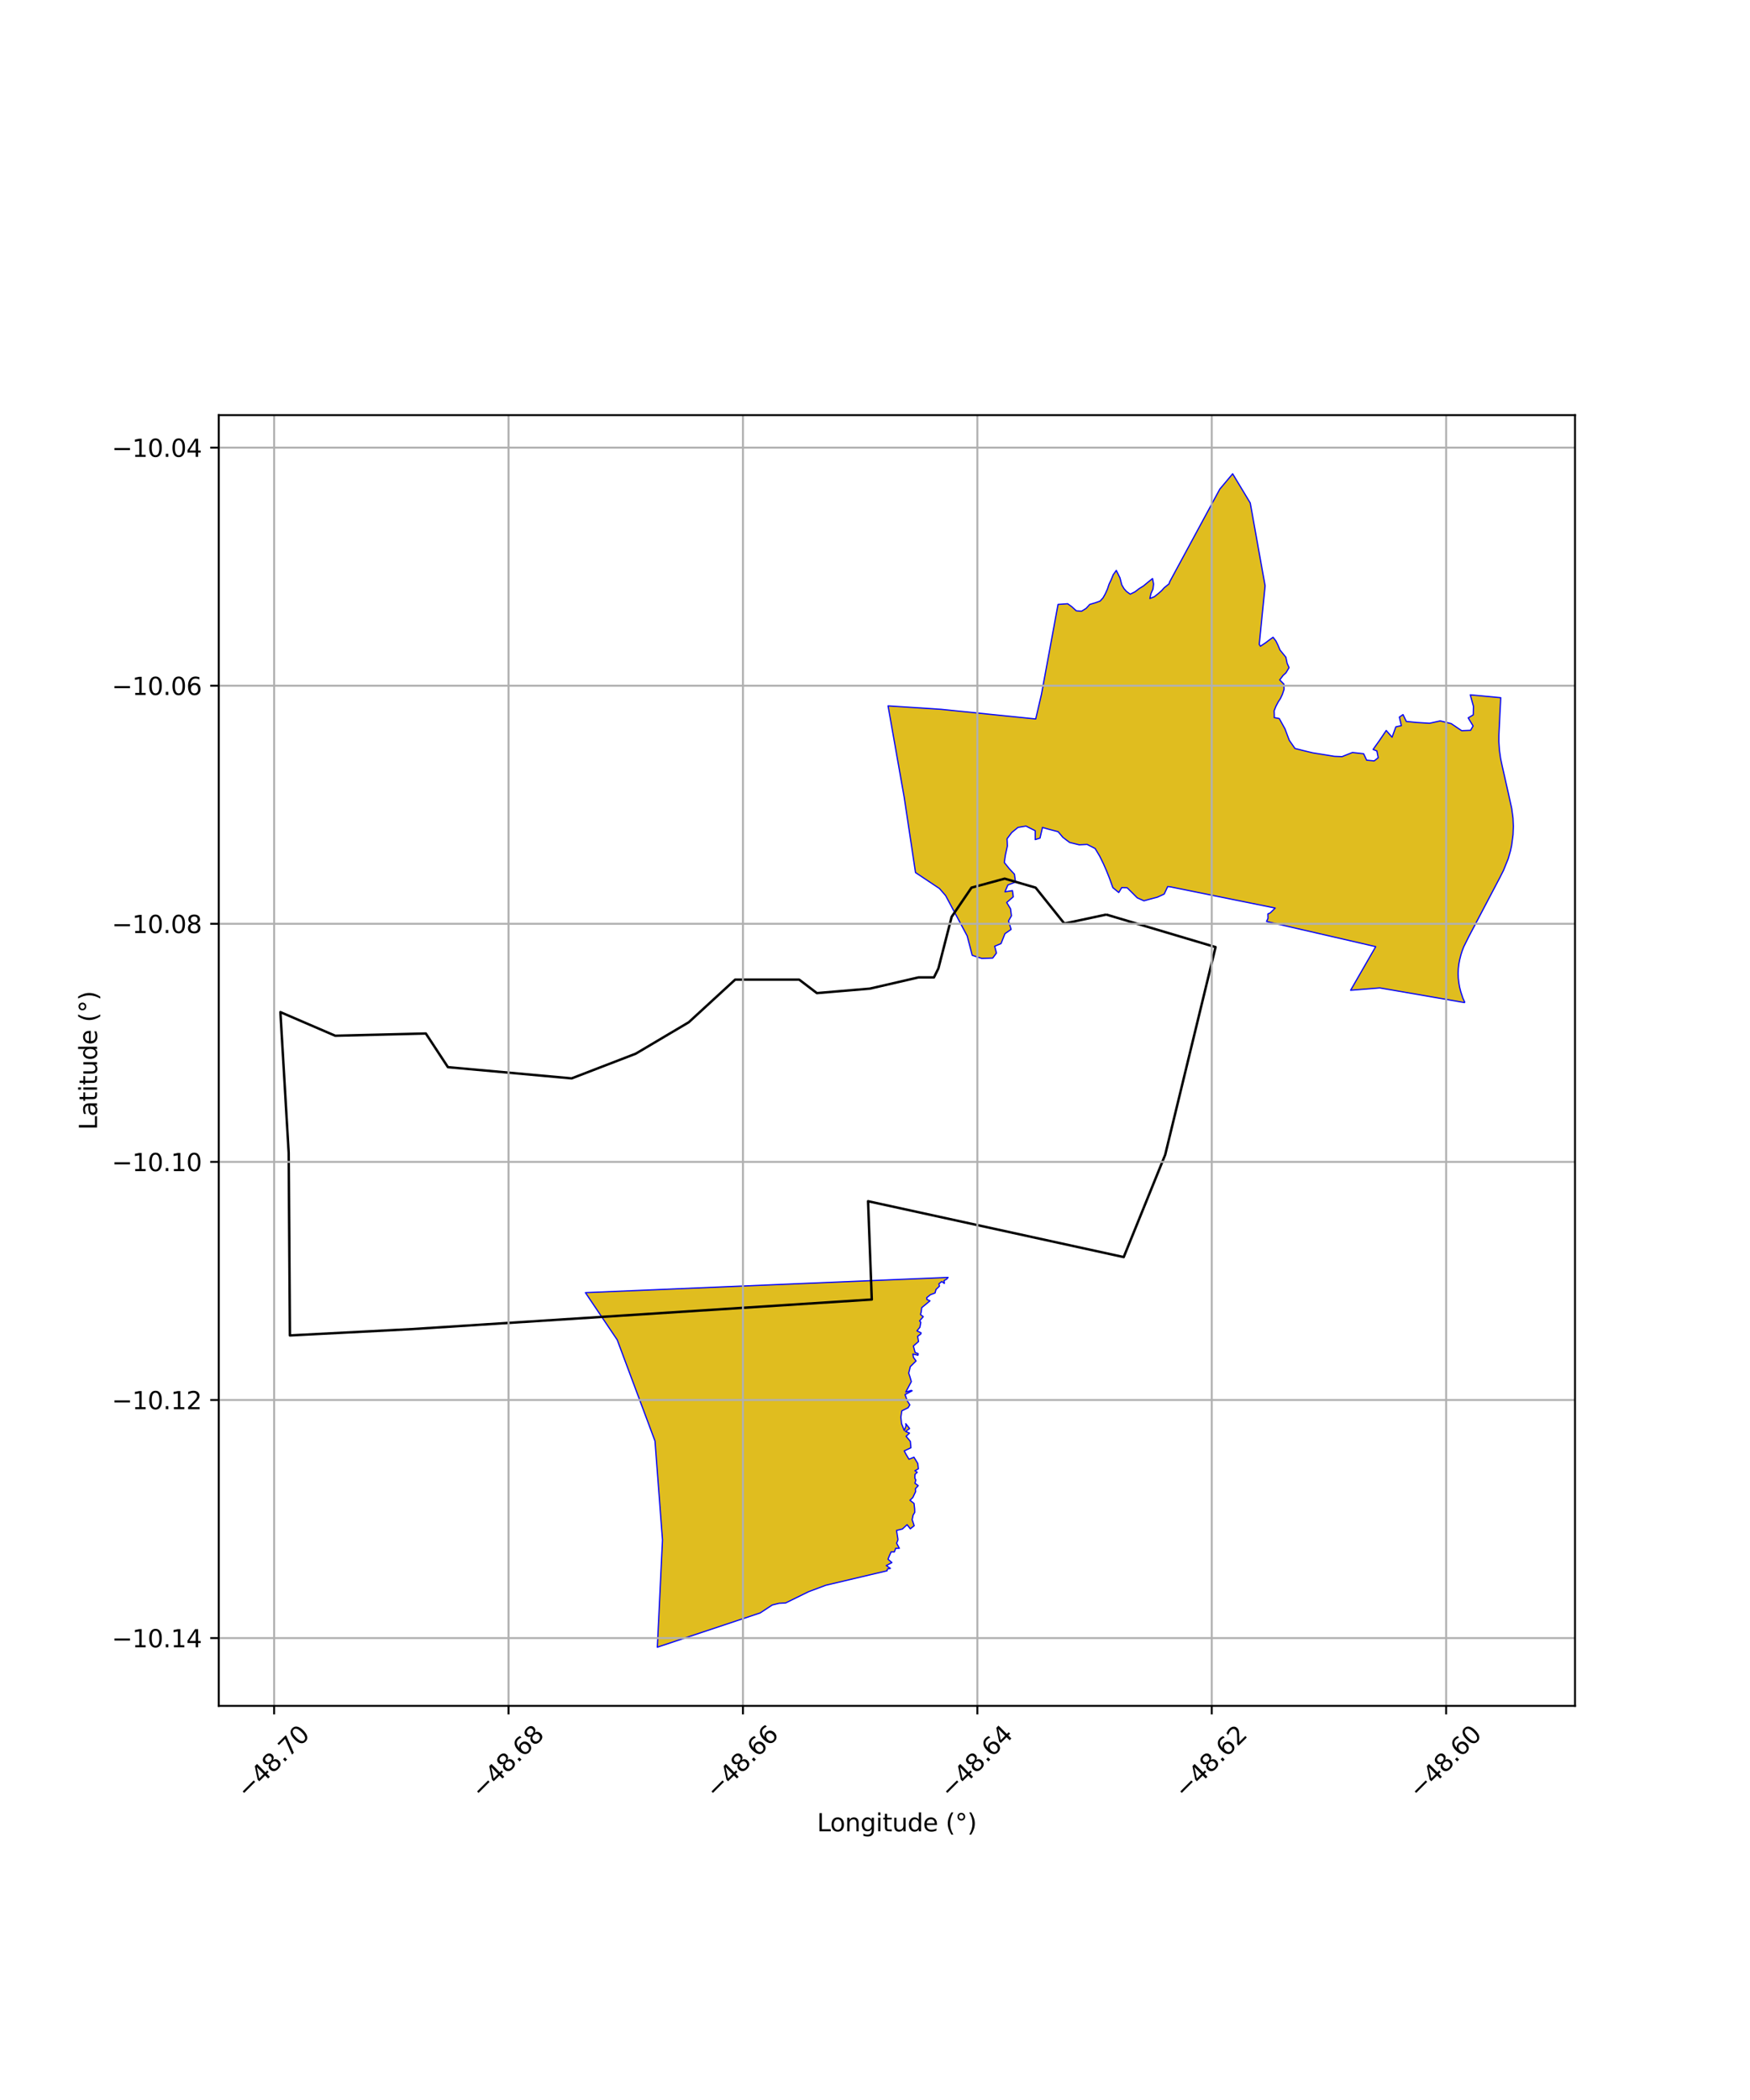 <?xml version="1.0" encoding="utf-8" standalone="no"?>
<!DOCTYPE svg PUBLIC "-//W3C//DTD SVG 1.1//EN"
  "http://www.w3.org/Graphics/SVG/1.1/DTD/svg11.dtd">
<svg xmlns:xlink="http://www.w3.org/1999/xlink" width="720pt" height="864pt" viewBox="0 0 720 864" xmlns="http://www.w3.org/2000/svg" version="1.1">
 <defs>
  <style type="text/css">*{stroke-linejoin: round; stroke-linecap: butt}</style>
 </defs>
 <g id="figure_1">
  <g id="patch_1">
   <path d="M 0 864 
L 720 864 
L 720 0 
L 0 0 
z
" style="fill: #ffffff"/>
  </g>
  <g id="axes_1">
   <g id="patch_2">
    <path d="M 90 701.846 
L 648 701.846 
L 648 170.794 
L 90 170.794 
z
" style="fill: #ffffff"/>
   </g>
   <g id="PatchCollection_1">
    <path d="M 332.712 654.858 
L 323.217 659.508 
L 320.563 659.649 
L 317.716 660.349 
L 312.744 663.618 
L 270.443 677.708 
L 272.566 633.591 
L 269.479 592.873 
L 253.943 551.269 
L 240.855 531.833 
L 390.069 525.562 
L 389.487 526.289 
L 388.417 526.859 
L 388.532 528.035 
L 387.475 527.272 
L 386.295 528.187 
L 386.512 529.165 
L 385.089 530.55 
L 384.714 531.969 
L 382.799 532.678 
L 381.286 533.907 
L 381.357 534.645 
L 382.622 535.208 
L 379.213 538.015 
L 378.992 539.835 
L 378.728 540.828 
L 379.853 541.721 
L 378.333 543.471 
L 378.842 543.992 
L 378.48 546.07 
L 377.259 547.554 
L 378.956 548.367 
L 378.85 548.841 
L 377.539 549.784 
L 377.919 551.946 
L 375.794 553.773 
L 376.499 556.438 
L 377.774 556.943 
L 377.675 557.586 
L 375.593 557.07 
L 375.826 558.491 
L 376.889 559.94 
L 374.532 562.268 
L 373.867 564.938 
L 374.445 566.672 
L 374.944 568.44 
L 372.665 572.734 
L 374.946 572.05 
L 375.274 572.217 
L 372.354 573.785 
L 373.334 576.456 
L 374.335 578.007 
L 373.623 579.173 
L 371.027 580.466 
L 370.655 583.047 
L 370.925 585.715 
L 372.057 588.585 
L 372.784 586.553 
L 372.66 585.76 
L 374.234 587.732 
L 372.574 588.951 
L 374.194 589.628 
L 372.792 590.933 
L 374.541 593.021 
L 374.774 595.659 
L 372.03 596.934 
L 372.846 598.486 
L 373.984 600.38 
L 376.025 599.539 
L 377.608 602.13 
L 377.845 604.309 
L 376.436 605.105 
L 377.38 605.75 
L 376.43 606.63 
L 376.386 608.169 
L 376.8 608.894 
L 376.435 610.245 
L 377.783 611.238 
L 376.609 612.533 
L 376.691 613.734 
L 375.553 616.137 
L 374.388 617.251 
L 376.062 618.566 
L 376.315 620.793 
L 376.348 622.226 
L 375.675 623.385 
L 375.297 625.241 
L 376.125 627.719 
L 374.528 628.998 
L 373.199 627.297 
L 371.298 629.062 
L 368.867 629.658 
L 369.417 633.143 
L 369.417 633.629 
L 368.898 634.92 
L 370.018 637.022 
L 368.517 637.019 
L 367.948 638.522 
L 366.654 638.462 
L 365.952 640.008 
L 365.343 641.501 
L 366.956 642.891 
L 364.64 644.116 
L 366.334 645.274 
L 365.106 645.527 
L 364.965 646.263 
L 339.766 652.219 
L 332.712 654.858 
" clip-path="url(#p8f2c2c5161)" style="fill: #e0bd1f; stroke: #0000ff; stroke-width: 0.5"/>
    <path d="M 602.709 412.519 
L 567.667 406.452 
L 555.678 407.431 
L 566.006 389.476 
L 521.087 379.124 
L 521.677 377.852 
L 521.646 376.003 
L 522.612 375.592 
L 524.65 373.61 
L 524.12 373.495 
L 481.572 364.878 
L 480.414 364.767 
L 478.988 367.844 
L 476.156 369.137 
L 473.161 369.918 
L 470.644 370.617 
L 467.903 369.397 
L 465.659 367.151 
L 463.741 365.255 
L 461.52 365.169 
L 460.291 367.21 
L 457.859 365.196 
L 456.58 361.616 
L 455.263 358.295 
L 453.999 355.415 
L 452.434 352.227 
L 450.564 349.1 
L 447.277 347.416 
L 444.005 347.585 
L 440.084 346.618 
L 437.318 344.529 
L 435.342 342.187 
L 431.544 341.192 
L 428.894 340.435 
L 427.893 344.822 
L 425.928 345.433 
L 425.917 341.789 
L 422.126 339.881 
L 418.824 340.424 
L 416.276 342.508 
L 414.32 345.112 
L 414.472 348.027 
L 413.618 351.944 
L 413.196 354.855 
L 415.257 357.412 
L 417.377 359.677 
L 417.803 362.9 
L 414.673 364.11 
L 413.466 366.921 
L 416.549 366.429 
L 416.901 368.962 
L 414.189 371.316 
L 415.766 373.907 
L 416.138 376.793 
L 414.935 378.904 
L 416.002 382.376 
L 413.462 384.143 
L 411.859 388.219 
L 409.244 389.308 
L 409.965 392.114 
L 408.438 394.167 
L 403.988 394.326 
L 401.755 393.639 
L 399.989 393.033 
L 397.941 385.096 
L 389.053 368.468 
L 386.536 365.576 
L 376.668 359.001 
L 372.02 328.087 
L 365.364 290.413 
L 387.244 291.84 
L 426.119 295.803 
L 428.476 285.697 
L 435.303 248.677 
L 437.38 248.531 
L 439.279 248.395 
L 440.986 249.625 
L 442.781 251.281 
L 444.983 251.468 
L 446.881 250.289 
L 448.343 248.684 
L 450.769 247.96 
L 452.624 247.286 
L 453.832 245.96 
L 454.741 244.329 
L 455.647 242.325 
L 456.27 240.419 
L 457.216 238.405 
L 458.008 236.453 
L 459.275 234.686 
L 460.798 237.765 
L 461.523 240.599 
L 462.432 242.164 
L 463.459 243.333 
L 464.999 244.452 
L 466.95 243.504 
L 468.686 242.168 
L 470.435 241.086 
L 472.296 239.537 
L 474.191 238.034 
L 474.606 240.273 
L 474.376 242.322 
L 473.543 244.19 
L 473.092 246.244 
L 474.945 245.5 
L 476.601 244.174 
L 477.897 243.035 
L 478.983 241.823 
L 480.974 240.213 
L 481.291 239.286 
L 501.873 201.219 
L 507.151 194.932 
L 514.388 206.938 
L 520.498 241.034 
L 518.087 265.115 
L 518.589 265.865 
L 520.799 264.387 
L 522.166 263.34 
L 523.783 262.19 
L 524.936 263.701 
L 525.717 265.278 
L 526.653 267.476 
L 527.89 268.982 
L 529.045 270.405 
L 529.566 272.896 
L 530.353 274.688 
L 529.077 276.826 
L 527.846 277.949 
L 526.51 279.744 
L 528.248 281.492 
L 528.3 283.631 
L 527.602 285.706 
L 526.769 287.46 
L 525.904 288.777 
L 524.948 290.592 
L 524.218 292.434 
L 524.293 294.277 
L 524.269 295.252 
L 526.318 295.615 
L 528.684 299.877 
L 530.447 304.58 
L 532.78 307.941 
L 536.348 308.839 
L 540.102 309.734 
L 544.667 310.474 
L 548.977 311.177 
L 552.166 311.294 
L 556.437 309.594 
L 561.043 310.108 
L 562.278 312.763 
L 565.376 313.056 
L 567.033 311.756 
L 566.484 308.968 
L 564.922 308.346 
L 567.653 304.507 
L 570.334 300.538 
L 572.732 303.31 
L 574.298 299.04 
L 576.557 298.551 
L 575.741 295.039 
L 577.246 294.008 
L 578.601 296.825 
L 582.81 297.237 
L 584.009 297.31 
L 588.156 297.567 
L 592.558 296.6 
L 597.057 297.707 
L 601.374 300.62 
L 605.035 300.475 
L 606.073 298.685 
L 604.055 295.361 
L 606.139 294.109 
L 606.215 290.593 
L 604.905 285.881 
L 617.441 287.05 
L 617.35 289.153 
L 617.11 293.558 
L 616.992 296.228 
L 616.766 300.598 
L 616.688 302.465 
L 616.67 305.179 
L 616.894 308.584 
L 617.378 311.978 
L 618.05 315.175 
L 619.033 319.512 
L 620.56 326.287 
L 621.955 332.593 
L 622.498 336.649 
L 622.636 339.988 
L 622.513 343.382 
L 621.919 347.874 
L 621.451 350.079 
L 620.502 353.354 
L 618.599 358.063 
L 617.041 361.157 
L 610.433 373.719 
L 606.338 381.496 
L 604.332 385.302 
L 602.243 389.498 
L 601.577 391.226 
L 601.055 392.88 
L 600.565 394.83 
L 600.215 396.685 
L 599.999 398.583 
L 599.914 400.484 
L 599.986 402.395 
L 600.205 404.271 
L 600.521 406.118 
L 600.984 407.96 
L 601.862 410.645 
L 602.709 412.519 
" clip-path="url(#p8f2c2c5161)" style="fill: #e0bd1f; stroke: #0000ff; stroke-width: 0.5"/>
   </g>
   <g id="PatchCollection_2">
    <path d="M 455.164 376.278 
L 500.12 389.661 
L 479.396 475.1 
L 462.329 517.2 
L 357.146 494.218 
L 358.677 534.659 
L 169.301 546.843 
L 119.277 549.435 
L 118.767 474.256 
L 115.364 416.418 
L 137.931 426.135 
L 175.199 425.211 
L 184.289 439.06 
L 235.191 443.677 
L 261.552 433.521 
L 283.367 420.595 
L 302.456 403.053 
L 328.816 403.053 
L 336.088 408.592 
L 357.904 406.746 
L 377.901 402.129 
L 384.264 402.129 
L 386.082 398.436 
L 391.536 377.201 
L 399.717 365.199 
L 413.351 361.505 
L 426.077 365.199 
L 437.894 379.971 
L 455.164 376.278 
" clip-path="url(#p8f2c2c5161)" style="fill: none; stroke: #000000"/>
   </g>
   <g id="matplotlib.axis_1">
    <g id="xtick_1">
     <g id="line2d_1">
      <path d="M 112.786 701.846 
L 112.786 170.794 
" clip-path="url(#p8f2c2c5161)" style="fill: none; stroke: #b0b0b0; stroke-width: 0.8; stroke-linecap: square"/>
     </g>
     <g id="line2d_2">
      <defs>
       <path id="m4a95d7dfe6" d="M 0 0 
L 0 3.5 
" style="stroke: #000000; stroke-width: 0.8"/>
      </defs>
      <g>
       <use xlink:href="#m4a95d7dfe6" x="112.786" y="701.846" style="stroke: #000000; stroke-width: 0.8"/>
      </g>
     </g>
     <g id="text_1">
      <!-- −48.70 -->
      <g transform="translate(101.653 740.388) rotate(-45) scale(0.1 -0.1)">
       <defs>
        <path id="DejaVuSans-2212" d="M 678 2272 
L 4684 2272 
L 4684 1741 
L 678 1741 
L 678 2272 
z
" transform="scale(0.016)"/>
        <path id="DejaVuSans-34" d="M 2419 4116 
L 825 1625 
L 2419 1625 
L 2419 4116 
z
M 2253 4666 
L 3047 4666 
L 3047 1625 
L 3713 1625 
L 3713 1100 
L 3047 1100 
L 3047 0 
L 2419 0 
L 2419 1100 
L 313 1100 
L 313 1709 
L 2253 4666 
z
" transform="scale(0.016)"/>
        <path id="DejaVuSans-38" d="M 2034 2216 
Q 1584 2216 1326 1975 
Q 1069 1734 1069 1313 
Q 1069 891 1326 650 
Q 1584 409 2034 409 
Q 2484 409 2743 651 
Q 3003 894 3003 1313 
Q 3003 1734 2745 1975 
Q 2488 2216 2034 2216 
z
M 1403 2484 
Q 997 2584 770 2862 
Q 544 3141 544 3541 
Q 544 4100 942 4425 
Q 1341 4750 2034 4750 
Q 2731 4750 3128 4425 
Q 3525 4100 3525 3541 
Q 3525 3141 3298 2862 
Q 3072 2584 2669 2484 
Q 3125 2378 3379 2068 
Q 3634 1759 3634 1313 
Q 3634 634 3220 271 
Q 2806 -91 2034 -91 
Q 1263 -91 848 271 
Q 434 634 434 1313 
Q 434 1759 690 2068 
Q 947 2378 1403 2484 
z
M 1172 3481 
Q 1172 3119 1398 2916 
Q 1625 2713 2034 2713 
Q 2441 2713 2670 2916 
Q 2900 3119 2900 3481 
Q 2900 3844 2670 4047 
Q 2441 4250 2034 4250 
Q 1625 4250 1398 4047 
Q 1172 3844 1172 3481 
z
" transform="scale(0.016)"/>
        <path id="DejaVuSans-2e" d="M 684 794 
L 1344 794 
L 1344 0 
L 684 0 
L 684 794 
z
" transform="scale(0.016)"/>
        <path id="DejaVuSans-37" d="M 525 4666 
L 3525 4666 
L 3525 4397 
L 1831 0 
L 1172 0 
L 2766 4134 
L 525 4134 
L 525 4666 
z
" transform="scale(0.016)"/>
        <path id="DejaVuSans-30" d="M 2034 4250 
Q 1547 4250 1301 3770 
Q 1056 3291 1056 2328 
Q 1056 1369 1301 889 
Q 1547 409 2034 409 
Q 2525 409 2770 889 
Q 3016 1369 3016 2328 
Q 3016 3291 2770 3770 
Q 2525 4250 2034 4250 
z
M 2034 4750 
Q 2819 4750 3233 4129 
Q 3647 3509 3647 2328 
Q 3647 1150 3233 529 
Q 2819 -91 2034 -91 
Q 1250 -91 836 529 
Q 422 1150 422 2328 
Q 422 3509 836 4129 
Q 1250 4750 2034 4750 
z
" transform="scale(0.016)"/>
       </defs>
       <use xlink:href="#DejaVuSans-2212"/>
       <use xlink:href="#DejaVuSans-34" transform="translate(83.789 0)"/>
       <use xlink:href="#DejaVuSans-38" transform="translate(147.412 0)"/>
       <use xlink:href="#DejaVuSans-2e" transform="translate(211.035 0)"/>
       <use xlink:href="#DejaVuSans-37" transform="translate(242.822 0)"/>
       <use xlink:href="#DejaVuSans-30" transform="translate(306.445 0)"/>
      </g>
     </g>
    </g>
    <g id="xtick_2">
     <g id="line2d_3">
      <path d="M 209.226 701.846 
L 209.226 170.794 
" clip-path="url(#p8f2c2c5161)" style="fill: none; stroke: #b0b0b0; stroke-width: 0.8; stroke-linecap: square"/>
     </g>
     <g id="line2d_4">
      <g>
       <use xlink:href="#m4a95d7dfe6" x="209.226" y="701.846" style="stroke: #000000; stroke-width: 0.8"/>
      </g>
     </g>
     <g id="text_2">
      <!-- −48.68 -->
      <g transform="translate(198.093 740.388) rotate(-45) scale(0.1 -0.1)">
       <defs>
        <path id="DejaVuSans-36" d="M 2113 2584 
Q 1688 2584 1439 2293 
Q 1191 2003 1191 1497 
Q 1191 994 1439 701 
Q 1688 409 2113 409 
Q 2538 409 2786 701 
Q 3034 994 3034 1497 
Q 3034 2003 2786 2293 
Q 2538 2584 2113 2584 
z
M 3366 4563 
L 3366 3988 
Q 3128 4100 2886 4159 
Q 2644 4219 2406 4219 
Q 1781 4219 1451 3797 
Q 1122 3375 1075 2522 
Q 1259 2794 1537 2939 
Q 1816 3084 2150 3084 
Q 2853 3084 3261 2657 
Q 3669 2231 3669 1497 
Q 3669 778 3244 343 
Q 2819 -91 2113 -91 
Q 1303 -91 875 529 
Q 447 1150 447 2328 
Q 447 3434 972 4092 
Q 1497 4750 2381 4750 
Q 2619 4750 2861 4703 
Q 3103 4656 3366 4563 
z
" transform="scale(0.016)"/>
       </defs>
       <use xlink:href="#DejaVuSans-2212"/>
       <use xlink:href="#DejaVuSans-34" transform="translate(83.789 0)"/>
       <use xlink:href="#DejaVuSans-38" transform="translate(147.412 0)"/>
       <use xlink:href="#DejaVuSans-2e" transform="translate(211.035 0)"/>
       <use xlink:href="#DejaVuSans-36" transform="translate(242.822 0)"/>
       <use xlink:href="#DejaVuSans-38" transform="translate(306.445 0)"/>
      </g>
     </g>
    </g>
    <g id="xtick_3">
     <g id="line2d_5">
      <path d="M 305.666 701.846 
L 305.666 170.794 
" clip-path="url(#p8f2c2c5161)" style="fill: none; stroke: #b0b0b0; stroke-width: 0.8; stroke-linecap: square"/>
     </g>
     <g id="line2d_6">
      <g>
       <use xlink:href="#m4a95d7dfe6" x="305.666" y="701.846" style="stroke: #000000; stroke-width: 0.8"/>
      </g>
     </g>
     <g id="text_3">
      <!-- −48.66 -->
      <g transform="translate(294.533 740.388) rotate(-45) scale(0.1 -0.1)">
       <use xlink:href="#DejaVuSans-2212"/>
       <use xlink:href="#DejaVuSans-34" transform="translate(83.789 0)"/>
       <use xlink:href="#DejaVuSans-38" transform="translate(147.412 0)"/>
       <use xlink:href="#DejaVuSans-2e" transform="translate(211.035 0)"/>
       <use xlink:href="#DejaVuSans-36" transform="translate(242.822 0)"/>
       <use xlink:href="#DejaVuSans-36" transform="translate(306.445 0)"/>
      </g>
     </g>
    </g>
    <g id="xtick_4">
     <g id="line2d_7">
      <path d="M 402.106 701.846 
L 402.106 170.794 
" clip-path="url(#p8f2c2c5161)" style="fill: none; stroke: #b0b0b0; stroke-width: 0.8; stroke-linecap: square"/>
     </g>
     <g id="line2d_8">
      <g>
       <use xlink:href="#m4a95d7dfe6" x="402.106" y="701.846" style="stroke: #000000; stroke-width: 0.8"/>
      </g>
     </g>
     <g id="text_4">
      <!-- −48.64 -->
      <g transform="translate(390.973 740.388) rotate(-45) scale(0.1 -0.1)">
       <use xlink:href="#DejaVuSans-2212"/>
       <use xlink:href="#DejaVuSans-34" transform="translate(83.789 0)"/>
       <use xlink:href="#DejaVuSans-38" transform="translate(147.412 0)"/>
       <use xlink:href="#DejaVuSans-2e" transform="translate(211.035 0)"/>
       <use xlink:href="#DejaVuSans-36" transform="translate(242.822 0)"/>
       <use xlink:href="#DejaVuSans-34" transform="translate(306.445 0)"/>
      </g>
     </g>
    </g>
    <g id="xtick_5">
     <g id="line2d_9">
      <path d="M 498.546 701.846 
L 498.546 170.794 
" clip-path="url(#p8f2c2c5161)" style="fill: none; stroke: #b0b0b0; stroke-width: 0.8; stroke-linecap: square"/>
     </g>
     <g id="line2d_10">
      <g>
       <use xlink:href="#m4a95d7dfe6" x="498.546" y="701.846" style="stroke: #000000; stroke-width: 0.8"/>
      </g>
     </g>
     <g id="text_5">
      <!-- −48.62 -->
      <g transform="translate(487.413 740.388) rotate(-45) scale(0.1 -0.1)">
       <defs>
        <path id="DejaVuSans-32" d="M 1228 531 
L 3431 531 
L 3431 0 
L 469 0 
L 469 531 
Q 828 903 1448 1529 
Q 2069 2156 2228 2338 
Q 2531 2678 2651 2914 
Q 2772 3150 2772 3378 
Q 2772 3750 2511 3984 
Q 2250 4219 1831 4219 
Q 1534 4219 1204 4116 
Q 875 4013 500 3803 
L 500 4441 
Q 881 4594 1212 4672 
Q 1544 4750 1819 4750 
Q 2544 4750 2975 4387 
Q 3406 4025 3406 3419 
Q 3406 3131 3298 2873 
Q 3191 2616 2906 2266 
Q 2828 2175 2409 1742 
Q 1991 1309 1228 531 
z
" transform="scale(0.016)"/>
       </defs>
       <use xlink:href="#DejaVuSans-2212"/>
       <use xlink:href="#DejaVuSans-34" transform="translate(83.789 0)"/>
       <use xlink:href="#DejaVuSans-38" transform="translate(147.412 0)"/>
       <use xlink:href="#DejaVuSans-2e" transform="translate(211.035 0)"/>
       <use xlink:href="#DejaVuSans-36" transform="translate(242.822 0)"/>
       <use xlink:href="#DejaVuSans-32" transform="translate(306.445 0)"/>
      </g>
     </g>
    </g>
    <g id="xtick_6">
     <g id="line2d_11">
      <path d="M 594.986 701.846 
L 594.986 170.794 
" clip-path="url(#p8f2c2c5161)" style="fill: none; stroke: #b0b0b0; stroke-width: 0.8; stroke-linecap: square"/>
     </g>
     <g id="line2d_12">
      <g>
       <use xlink:href="#m4a95d7dfe6" x="594.986" y="701.846" style="stroke: #000000; stroke-width: 0.8"/>
      </g>
     </g>
     <g id="text_6">
      <!-- −48.60 -->
      <g transform="translate(583.853 740.388) rotate(-45) scale(0.1 -0.1)">
       <use xlink:href="#DejaVuSans-2212"/>
       <use xlink:href="#DejaVuSans-34" transform="translate(83.789 0)"/>
       <use xlink:href="#DejaVuSans-38" transform="translate(147.412 0)"/>
       <use xlink:href="#DejaVuSans-2e" transform="translate(211.035 0)"/>
       <use xlink:href="#DejaVuSans-36" transform="translate(242.822 0)"/>
       <use xlink:href="#DejaVuSans-30" transform="translate(306.445 0)"/>
      </g>
     </g>
    </g>
    <g id="text_7">
     <!-- Longitude (°) -->
     <g transform="translate(336.14 753.457) scale(0.1 -0.1)">
      <defs>
       <path id="DejaVuSans-4c" d="M 628 4666 
L 1259 4666 
L 1259 531 
L 3531 531 
L 3531 0 
L 628 0 
L 628 4666 
z
" transform="scale(0.016)"/>
       <path id="DejaVuSans-6f" d="M 1959 3097 
Q 1497 3097 1228 2736 
Q 959 2375 959 1747 
Q 959 1119 1226 758 
Q 1494 397 1959 397 
Q 2419 397 2687 759 
Q 2956 1122 2956 1747 
Q 2956 2369 2687 2733 
Q 2419 3097 1959 3097 
z
M 1959 3584 
Q 2709 3584 3137 3096 
Q 3566 2609 3566 1747 
Q 3566 888 3137 398 
Q 2709 -91 1959 -91 
Q 1206 -91 779 398 
Q 353 888 353 1747 
Q 353 2609 779 3096 
Q 1206 3584 1959 3584 
z
" transform="scale(0.016)"/>
       <path id="DejaVuSans-6e" d="M 3513 2113 
L 3513 0 
L 2938 0 
L 2938 2094 
Q 2938 2591 2744 2837 
Q 2550 3084 2163 3084 
Q 1697 3084 1428 2787 
Q 1159 2491 1159 1978 
L 1159 0 
L 581 0 
L 581 3500 
L 1159 3500 
L 1159 2956 
Q 1366 3272 1645 3428 
Q 1925 3584 2291 3584 
Q 2894 3584 3203 3211 
Q 3513 2838 3513 2113 
z
" transform="scale(0.016)"/>
       <path id="DejaVuSans-67" d="M 2906 1791 
Q 2906 2416 2648 2759 
Q 2391 3103 1925 3103 
Q 1463 3103 1205 2759 
Q 947 2416 947 1791 
Q 947 1169 1205 825 
Q 1463 481 1925 481 
Q 2391 481 2648 825 
Q 2906 1169 2906 1791 
z
M 3481 434 
Q 3481 -459 3084 -895 
Q 2688 -1331 1869 -1331 
Q 1566 -1331 1297 -1286 
Q 1028 -1241 775 -1147 
L 775 -588 
Q 1028 -725 1275 -790 
Q 1522 -856 1778 -856 
Q 2344 -856 2625 -561 
Q 2906 -266 2906 331 
L 2906 616 
Q 2728 306 2450 153 
Q 2172 0 1784 0 
Q 1141 0 747 490 
Q 353 981 353 1791 
Q 353 2603 747 3093 
Q 1141 3584 1784 3584 
Q 2172 3584 2450 3431 
Q 2728 3278 2906 2969 
L 2906 3500 
L 3481 3500 
L 3481 434 
z
" transform="scale(0.016)"/>
       <path id="DejaVuSans-69" d="M 603 3500 
L 1178 3500 
L 1178 0 
L 603 0 
L 603 3500 
z
M 603 4863 
L 1178 4863 
L 1178 4134 
L 603 4134 
L 603 4863 
z
" transform="scale(0.016)"/>
       <path id="DejaVuSans-74" d="M 1172 4494 
L 1172 3500 
L 2356 3500 
L 2356 3053 
L 1172 3053 
L 1172 1153 
Q 1172 725 1289 603 
Q 1406 481 1766 481 
L 2356 481 
L 2356 0 
L 1766 0 
Q 1100 0 847 248 
Q 594 497 594 1153 
L 594 3053 
L 172 3053 
L 172 3500 
L 594 3500 
L 594 4494 
L 1172 4494 
z
" transform="scale(0.016)"/>
       <path id="DejaVuSans-75" d="M 544 1381 
L 544 3500 
L 1119 3500 
L 1119 1403 
Q 1119 906 1312 657 
Q 1506 409 1894 409 
Q 2359 409 2629 706 
Q 2900 1003 2900 1516 
L 2900 3500 
L 3475 3500 
L 3475 0 
L 2900 0 
L 2900 538 
Q 2691 219 2414 64 
Q 2138 -91 1772 -91 
Q 1169 -91 856 284 
Q 544 659 544 1381 
z
M 1991 3584 
L 1991 3584 
z
" transform="scale(0.016)"/>
       <path id="DejaVuSans-64" d="M 2906 2969 
L 2906 4863 
L 3481 4863 
L 3481 0 
L 2906 0 
L 2906 525 
Q 2725 213 2448 61 
Q 2172 -91 1784 -91 
Q 1150 -91 751 415 
Q 353 922 353 1747 
Q 353 2572 751 3078 
Q 1150 3584 1784 3584 
Q 2172 3584 2448 3432 
Q 2725 3281 2906 2969 
z
M 947 1747 
Q 947 1113 1208 752 
Q 1469 391 1925 391 
Q 2381 391 2643 752 
Q 2906 1113 2906 1747 
Q 2906 2381 2643 2742 
Q 2381 3103 1925 3103 
Q 1469 3103 1208 2742 
Q 947 2381 947 1747 
z
" transform="scale(0.016)"/>
       <path id="DejaVuSans-65" d="M 3597 1894 
L 3597 1613 
L 953 1613 
Q 991 1019 1311 708 
Q 1631 397 2203 397 
Q 2534 397 2845 478 
Q 3156 559 3463 722 
L 3463 178 
Q 3153 47 2828 -22 
Q 2503 -91 2169 -91 
Q 1331 -91 842 396 
Q 353 884 353 1716 
Q 353 2575 817 3079 
Q 1281 3584 2069 3584 
Q 2775 3584 3186 3129 
Q 3597 2675 3597 1894 
z
M 3022 2063 
Q 3016 2534 2758 2815 
Q 2500 3097 2075 3097 
Q 1594 3097 1305 2825 
Q 1016 2553 972 2059 
L 3022 2063 
z
" transform="scale(0.016)"/>
       <path id="DejaVuSans-20" transform="scale(0.016)"/>
       <path id="DejaVuSans-28" d="M 1984 4856 
Q 1566 4138 1362 3434 
Q 1159 2731 1159 2009 
Q 1159 1288 1364 580 
Q 1569 -128 1984 -844 
L 1484 -844 
Q 1016 -109 783 600 
Q 550 1309 550 2009 
Q 550 2706 781 3412 
Q 1013 4119 1484 4856 
L 1984 4856 
z
" transform="scale(0.016)"/>
       <path id="DejaVuSans-b0" d="M 1600 4347 
Q 1350 4347 1178 4173 
Q 1006 4000 1006 3750 
Q 1006 3503 1178 3333 
Q 1350 3163 1600 3163 
Q 1850 3163 2022 3333 
Q 2194 3503 2194 3750 
Q 2194 3997 2020 4172 
Q 1847 4347 1600 4347 
z
M 1600 4750 
Q 1800 4750 1984 4673 
Q 2169 4597 2303 4453 
Q 2447 4313 2519 4134 
Q 2591 3956 2591 3750 
Q 2591 3338 2302 3052 
Q 2013 2766 1594 2766 
Q 1172 2766 890 3047 
Q 609 3328 609 3750 
Q 609 4169 896 4459 
Q 1184 4750 1600 4750 
z
" transform="scale(0.016)"/>
       <path id="DejaVuSans-29" d="M 513 4856 
L 1013 4856 
Q 1481 4119 1714 3412 
Q 1947 2706 1947 2009 
Q 1947 1309 1714 600 
Q 1481 -109 1013 -844 
L 513 -844 
Q 928 -128 1133 580 
Q 1338 1288 1338 2009 
Q 1338 2731 1133 3434 
Q 928 4138 513 4856 
z
" transform="scale(0.016)"/>
      </defs>
      <use xlink:href="#DejaVuSans-4c"/>
      <use xlink:href="#DejaVuSans-6f" transform="translate(53.963 0)"/>
      <use xlink:href="#DejaVuSans-6e" transform="translate(115.145 0)"/>
      <use xlink:href="#DejaVuSans-67" transform="translate(178.523 0)"/>
      <use xlink:href="#DejaVuSans-69" transform="translate(242 0)"/>
      <use xlink:href="#DejaVuSans-74" transform="translate(269.783 0)"/>
      <use xlink:href="#DejaVuSans-75" transform="translate(308.992 0)"/>
      <use xlink:href="#DejaVuSans-64" transform="translate(372.371 0)"/>
      <use xlink:href="#DejaVuSans-65" transform="translate(435.848 0)"/>
      <use xlink:href="#DejaVuSans-20" transform="translate(497.371 0)"/>
      <use xlink:href="#DejaVuSans-28" transform="translate(529.158 0)"/>
      <use xlink:href="#DejaVuSans-b0" transform="translate(568.172 0)"/>
      <use xlink:href="#DejaVuSans-29" transform="translate(618.172 0)"/>
     </g>
    </g>
   </g>
   <g id="matplotlib.axis_2">
    <g id="ytick_1">
     <g id="line2d_13">
      <path d="M 90 673.95 
L 648 673.95 
" clip-path="url(#p8f2c2c5161)" style="fill: none; stroke: #b0b0b0; stroke-width: 0.8; stroke-linecap: square"/>
     </g>
     <g id="line2d_14">
      <defs>
       <path id="mc6028b0f3a" d="M 0 0 
L -3.5 0 
" style="stroke: #000000; stroke-width: 0.8"/>
      </defs>
      <g>
       <use xlink:href="#mc6028b0f3a" x="90" y="673.95" style="stroke: #000000; stroke-width: 0.8"/>
      </g>
     </g>
     <g id="text_8">
      <!-- −10.14 -->
      <g transform="translate(45.992 677.749) scale(0.1 -0.1)">
       <defs>
        <path id="DejaVuSans-31" d="M 794 531 
L 1825 531 
L 1825 4091 
L 703 3866 
L 703 4441 
L 1819 4666 
L 2450 4666 
L 2450 531 
L 3481 531 
L 3481 0 
L 794 0 
L 794 531 
z
" transform="scale(0.016)"/>
       </defs>
       <use xlink:href="#DejaVuSans-2212"/>
       <use xlink:href="#DejaVuSans-31" transform="translate(83.789 0)"/>
       <use xlink:href="#DejaVuSans-30" transform="translate(147.412 0)"/>
       <use xlink:href="#DejaVuSans-2e" transform="translate(211.035 0)"/>
       <use xlink:href="#DejaVuSans-31" transform="translate(242.822 0)"/>
       <use xlink:href="#DejaVuSans-34" transform="translate(306.445 0)"/>
      </g>
     </g>
    </g>
    <g id="ytick_2">
     <g id="line2d_15">
      <path d="M 90 575.993 
L 648 575.993 
" clip-path="url(#p8f2c2c5161)" style="fill: none; stroke: #b0b0b0; stroke-width: 0.8; stroke-linecap: square"/>
     </g>
     <g id="line2d_16">
      <g>
       <use xlink:href="#mc6028b0f3a" x="90" y="575.993" style="stroke: #000000; stroke-width: 0.8"/>
      </g>
     </g>
     <g id="text_9">
      <!-- −10.12 -->
      <g transform="translate(45.992 579.793) scale(0.1 -0.1)">
       <use xlink:href="#DejaVuSans-2212"/>
       <use xlink:href="#DejaVuSans-31" transform="translate(83.789 0)"/>
       <use xlink:href="#DejaVuSans-30" transform="translate(147.412 0)"/>
       <use xlink:href="#DejaVuSans-2e" transform="translate(211.035 0)"/>
       <use xlink:href="#DejaVuSans-31" transform="translate(242.822 0)"/>
       <use xlink:href="#DejaVuSans-32" transform="translate(306.445 0)"/>
      </g>
     </g>
    </g>
    <g id="ytick_3">
     <g id="line2d_17">
      <path d="M 90 478.037 
L 648 478.037 
" clip-path="url(#p8f2c2c5161)" style="fill: none; stroke: #b0b0b0; stroke-width: 0.8; stroke-linecap: square"/>
     </g>
     <g id="line2d_18">
      <g>
       <use xlink:href="#mc6028b0f3a" x="90" y="478.037" style="stroke: #000000; stroke-width: 0.8"/>
      </g>
     </g>
     <g id="text_10">
      <!-- −10.10 -->
      <g transform="translate(45.992 481.836) scale(0.1 -0.1)">
       <use xlink:href="#DejaVuSans-2212"/>
       <use xlink:href="#DejaVuSans-31" transform="translate(83.789 0)"/>
       <use xlink:href="#DejaVuSans-30" transform="translate(147.412 0)"/>
       <use xlink:href="#DejaVuSans-2e" transform="translate(211.035 0)"/>
       <use xlink:href="#DejaVuSans-31" transform="translate(242.822 0)"/>
       <use xlink:href="#DejaVuSans-30" transform="translate(306.445 0)"/>
      </g>
     </g>
    </g>
    <g id="ytick_4">
     <g id="line2d_19">
      <path d="M 90 380.08 
L 648 380.08 
" clip-path="url(#p8f2c2c5161)" style="fill: none; stroke: #b0b0b0; stroke-width: 0.8; stroke-linecap: square"/>
     </g>
     <g id="line2d_20">
      <g>
       <use xlink:href="#mc6028b0f3a" x="90" y="380.08" style="stroke: #000000; stroke-width: 0.8"/>
      </g>
     </g>
     <g id="text_11">
      <!-- −10.08 -->
      <g transform="translate(45.992 383.879) scale(0.1 -0.1)">
       <use xlink:href="#DejaVuSans-2212"/>
       <use xlink:href="#DejaVuSans-31" transform="translate(83.789 0)"/>
       <use xlink:href="#DejaVuSans-30" transform="translate(147.412 0)"/>
       <use xlink:href="#DejaVuSans-2e" transform="translate(211.035 0)"/>
       <use xlink:href="#DejaVuSans-30" transform="translate(242.822 0)"/>
       <use xlink:href="#DejaVuSans-38" transform="translate(306.445 0)"/>
      </g>
     </g>
    </g>
    <g id="ytick_5">
     <g id="line2d_21">
      <path d="M 90 282.124 
L 648 282.124 
" clip-path="url(#p8f2c2c5161)" style="fill: none; stroke: #b0b0b0; stroke-width: 0.8; stroke-linecap: square"/>
     </g>
     <g id="line2d_22">
      <g>
       <use xlink:href="#mc6028b0f3a" x="90" y="282.124" style="stroke: #000000; stroke-width: 0.8"/>
      </g>
     </g>
     <g id="text_12">
      <!-- −10.06 -->
      <g transform="translate(45.992 285.923) scale(0.1 -0.1)">
       <use xlink:href="#DejaVuSans-2212"/>
       <use xlink:href="#DejaVuSans-31" transform="translate(83.789 0)"/>
       <use xlink:href="#DejaVuSans-30" transform="translate(147.412 0)"/>
       <use xlink:href="#DejaVuSans-2e" transform="translate(211.035 0)"/>
       <use xlink:href="#DejaVuSans-30" transform="translate(242.822 0)"/>
       <use xlink:href="#DejaVuSans-36" transform="translate(306.445 0)"/>
      </g>
     </g>
    </g>
    <g id="ytick_6">
     <g id="line2d_23">
      <path d="M 90 184.167 
L 648 184.167 
" clip-path="url(#p8f2c2c5161)" style="fill: none; stroke: #b0b0b0; stroke-width: 0.8; stroke-linecap: square"/>
     </g>
     <g id="line2d_24">
      <g>
       <use xlink:href="#mc6028b0f3a" x="90" y="184.167" style="stroke: #000000; stroke-width: 0.8"/>
      </g>
     </g>
     <g id="text_13">
      <!-- −10.04 -->
      <g transform="translate(45.992 187.966) scale(0.1 -0.1)">
       <use xlink:href="#DejaVuSans-2212"/>
       <use xlink:href="#DejaVuSans-31" transform="translate(83.789 0)"/>
       <use xlink:href="#DejaVuSans-30" transform="translate(147.412 0)"/>
       <use xlink:href="#DejaVuSans-2e" transform="translate(211.035 0)"/>
       <use xlink:href="#DejaVuSans-30" transform="translate(242.822 0)"/>
       <use xlink:href="#DejaVuSans-34" transform="translate(306.445 0)"/>
      </g>
     </g>
    </g>
    <g id="text_14">
     <!-- Latitude (°) -->
     <g transform="translate(39.913 464.89) rotate(-90) scale(0.1 -0.1)">
      <defs>
       <path id="DejaVuSans-61" d="M 2194 1759 
Q 1497 1759 1228 1600 
Q 959 1441 959 1056 
Q 959 750 1161 570 
Q 1363 391 1709 391 
Q 2188 391 2477 730 
Q 2766 1069 2766 1631 
L 2766 1759 
L 2194 1759 
z
M 3341 1997 
L 3341 0 
L 2766 0 
L 2766 531 
Q 2569 213 2275 61 
Q 1981 -91 1556 -91 
Q 1019 -91 701 211 
Q 384 513 384 1019 
Q 384 1609 779 1909 
Q 1175 2209 1959 2209 
L 2766 2209 
L 2766 2266 
Q 2766 2663 2505 2880 
Q 2244 3097 1772 3097 
Q 1472 3097 1187 3025 
Q 903 2953 641 2809 
L 641 3341 
Q 956 3463 1253 3523 
Q 1550 3584 1831 3584 
Q 2591 3584 2966 3190 
Q 3341 2797 3341 1997 
z
" transform="scale(0.016)"/>
      </defs>
      <use xlink:href="#DejaVuSans-4c"/>
      <use xlink:href="#DejaVuSans-61" transform="translate(55.713 0)"/>
      <use xlink:href="#DejaVuSans-74" transform="translate(116.992 0)"/>
      <use xlink:href="#DejaVuSans-69" transform="translate(156.201 0)"/>
      <use xlink:href="#DejaVuSans-74" transform="translate(183.984 0)"/>
      <use xlink:href="#DejaVuSans-75" transform="translate(223.193 0)"/>
      <use xlink:href="#DejaVuSans-64" transform="translate(286.572 0)"/>
      <use xlink:href="#DejaVuSans-65" transform="translate(350.049 0)"/>
      <use xlink:href="#DejaVuSans-20" transform="translate(411.572 0)"/>
      <use xlink:href="#DejaVuSans-28" transform="translate(443.359 0)"/>
      <use xlink:href="#DejaVuSans-b0" transform="translate(482.373 0)"/>
      <use xlink:href="#DejaVuSans-29" transform="translate(532.373 0)"/>
     </g>
    </g>
   </g>
   <g id="patch_3">
    <path d="M 90 701.846 
L 90 170.794 
" style="fill: none; stroke: #000000; stroke-width: 0.8; stroke-linejoin: miter; stroke-linecap: square"/>
   </g>
   <g id="patch_4">
    <path d="M 648 701.846 
L 648 170.794 
" style="fill: none; stroke: #000000; stroke-width: 0.8; stroke-linejoin: miter; stroke-linecap: square"/>
   </g>
   <g id="patch_5">
    <path d="M 90 701.846 
L 648 701.846 
" style="fill: none; stroke: #000000; stroke-width: 0.8; stroke-linejoin: miter; stroke-linecap: square"/>
   </g>
   <g id="patch_6">
    <path d="M 90 170.794 
L 648 170.794 
" style="fill: none; stroke: #000000; stroke-width: 0.8; stroke-linejoin: miter; stroke-linecap: square"/>
   </g>
  </g>
 </g>
 <defs>
  <clipPath id="p8f2c2c5161">
   <rect x="90" y="170.794" width="558" height="531.053"/>
  </clipPath>
 </defs>
</svg>
